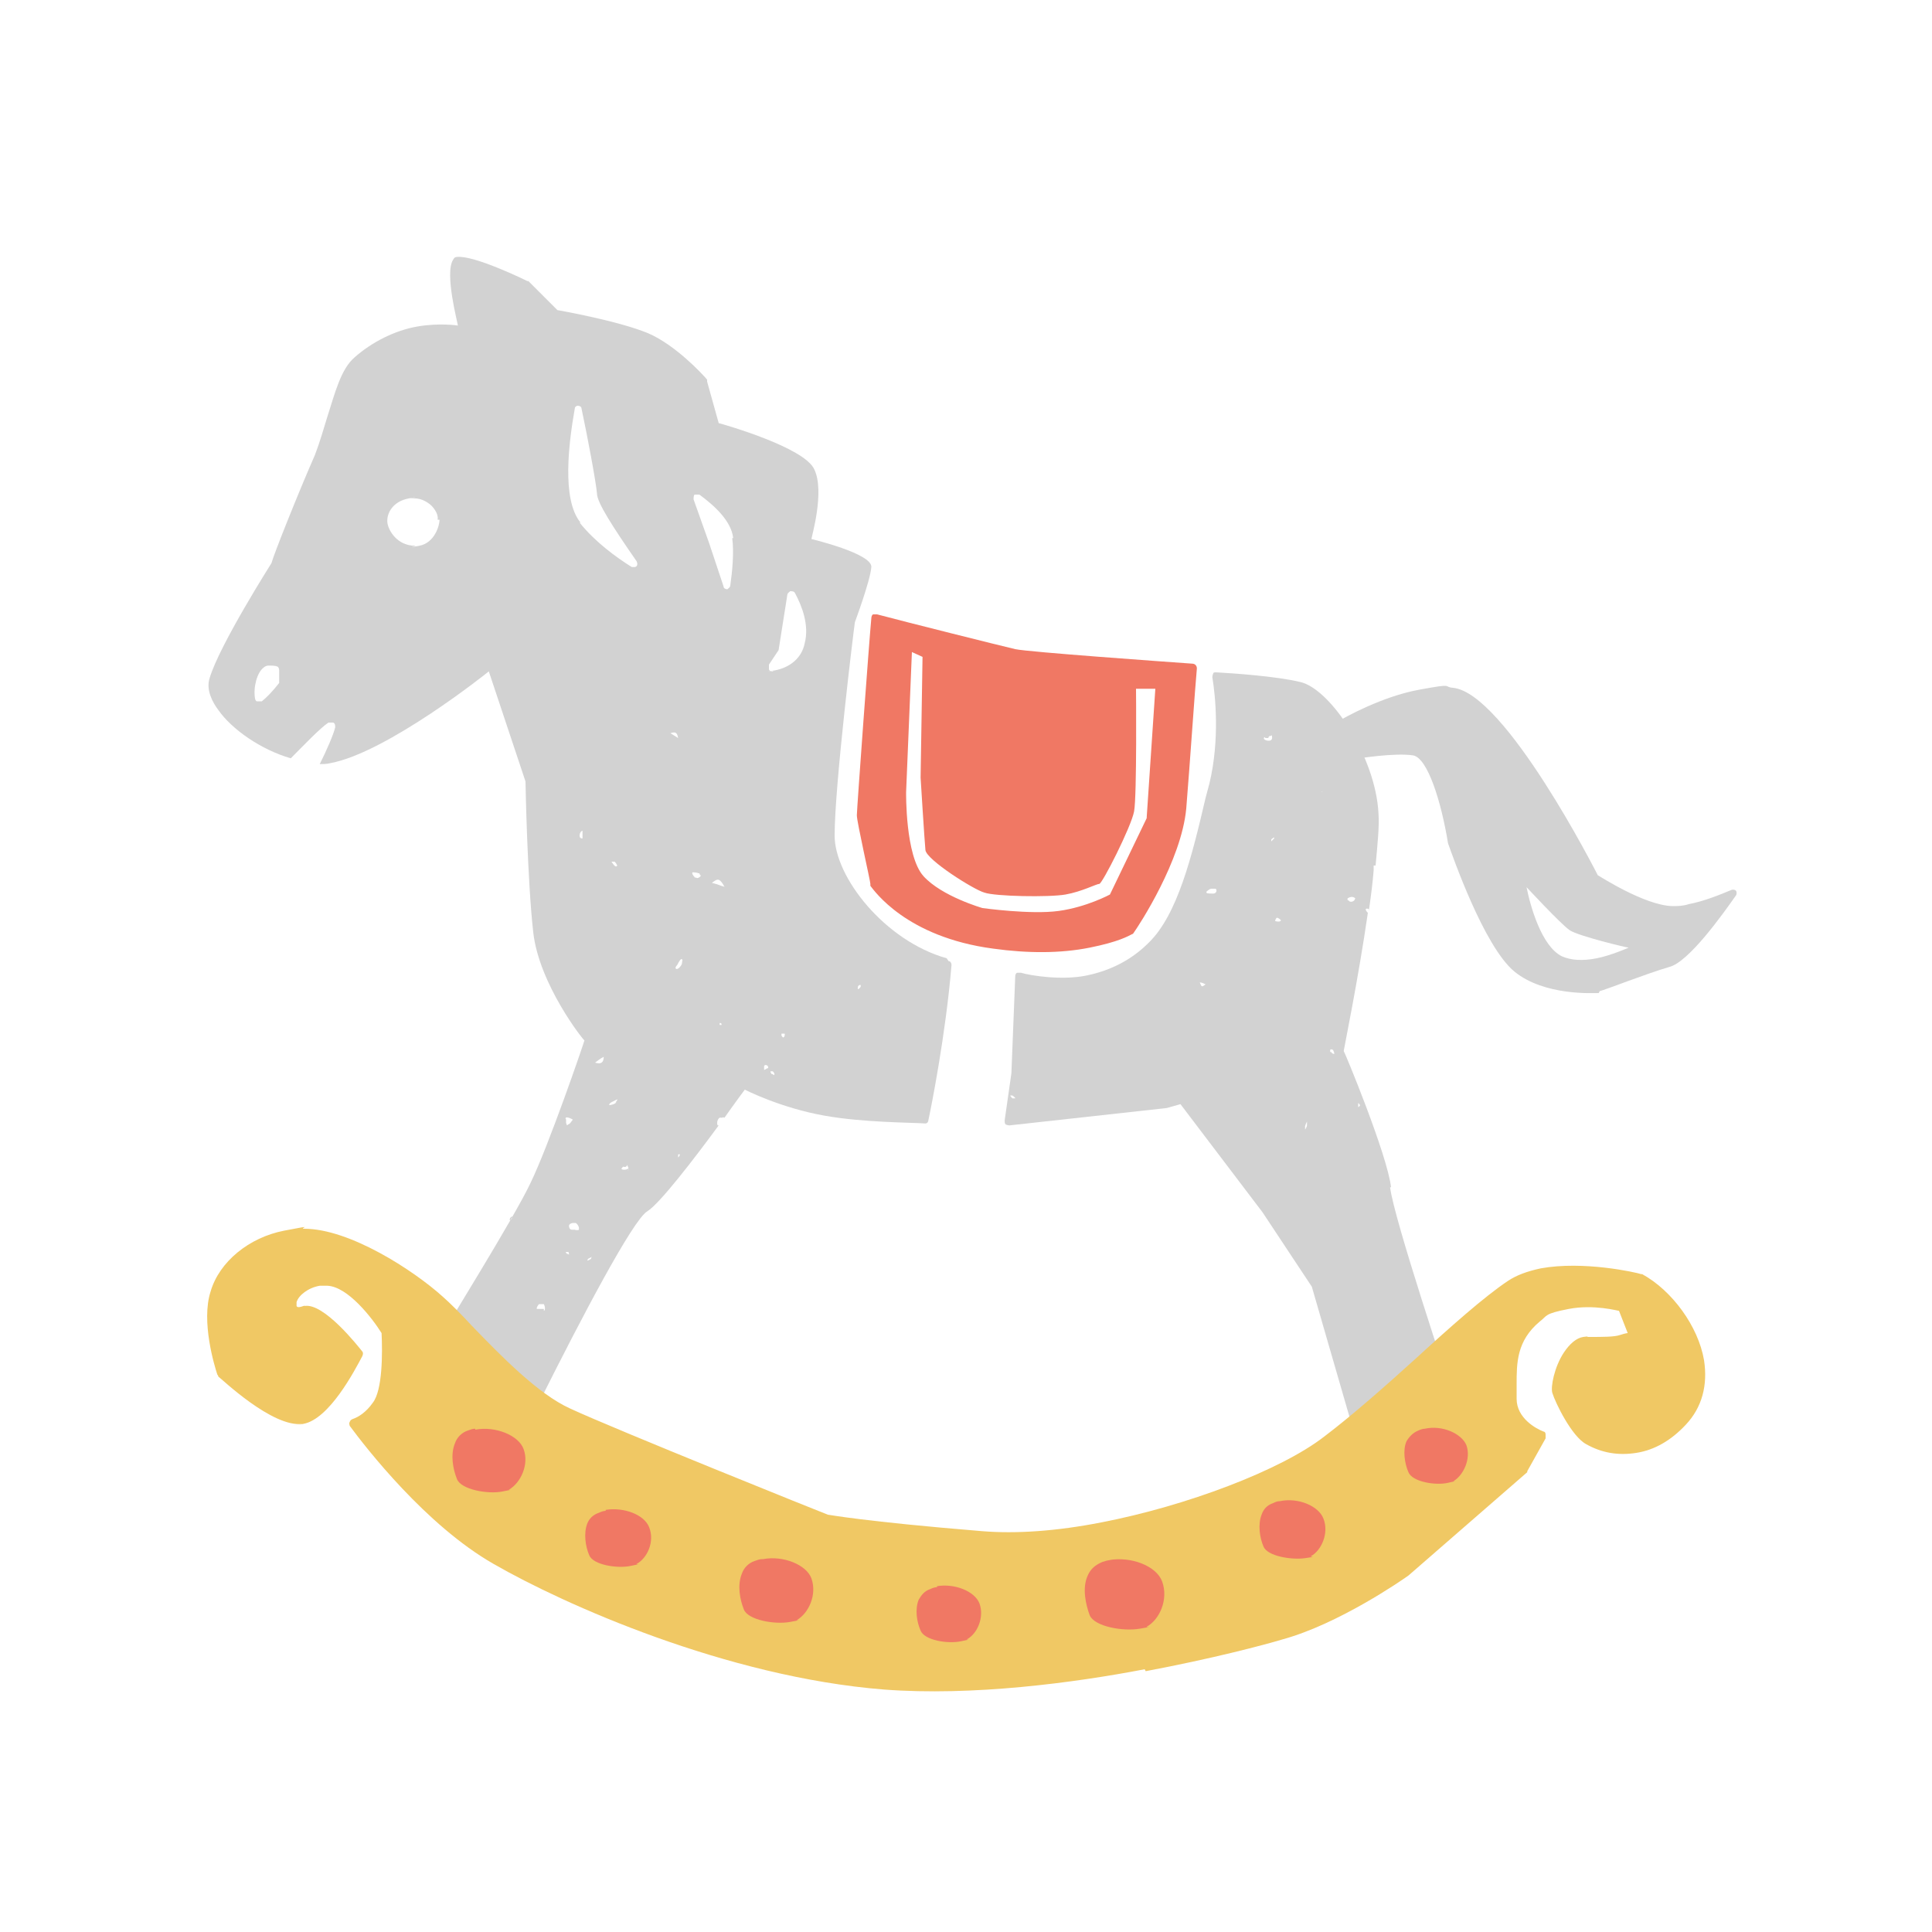 <?xml version="1.0" encoding="UTF-8"?>
<svg data-bbox="21.445 26.589 158.33 148.497" viewBox="0 0 200 200" height="200" width="200" xmlns="http://www.w3.org/2000/svg" data-type="color">
    <g>
        <path d="M144 122.9c-.4-3.4-4.8-14-4.9-14.1 0-.1 1.5-7.4 2.5-14.3 0 0-.3-.3-.2-.4s.2 0 .3 0v.2c.2-1.4.4-2.9.5-4.2v-.5h.2c.2-2.2.4-4.1.3-5.4-.3-5.9-5-12.9-8.1-13.6-2.5-.6-6.9-.9-8.7-1h-.1s-.2 0-.2.1c0 0-.1.2-.1.4.3 1.8.8 6.4-.3 11l-.4 1.5c-1.4 6-2.9 12.1-5.9 15-1.8 1.8-4 2.9-6.5 3.4s-5.7 0-6.7-.3h-.4c-.1 0-.2.2-.2.3l-.4 10.1-.7 4.9c0 .1 0 .3.1.4 0 0 .2.1.4.1l16.3-1.8 1.4-.4 8.5 11.2 5.1 7.7 4.6 15.9c0 .1.1.2.2.3h.3c.1 0 0 0 0 0l9.5-3.8c.2 0 .3-.3.2-.5-.6-1.9-6.3-18.9-6.7-22.2Zm-4.5-29.7V93c.3-.2.6-.2.8 0l-.1.2c-.2.2-.5.2-.6 0Zm-2.6-11.3s0 .1-.1.1c0 0 .1-.1.2-.1Zm-32.1 31.8s-.3-.3-.2-.3h.2s.3.2.3.3h-.2Zm19.4-12c.2 0 .4.1.6.2-.4.3-.4.3-.6-.2m1.3-9.2c-.4 0-.7 0-.6-.2 0 0 .3-.3.5-.3h.4c.2 0 .2.5-.2.5Zm9.8 24c0 .1-.2.5-.2.4v-.3c0-.1.2-.5.2-.5v.3Zm-2.9-21.1c-.1 0-.4 0-.4-.1 0 0 .1-.3.2-.3s.4.2.4.3c0 0-.1.1-.2.1m-.6-8.5-.2.2v-.2s.2-.2.3-.2v.1Zm-.8-10.5h.3c0-.1.1-.2.1-.2.2 0 .3-.1.2-.2 0 0 .2.4 0 .6s-1 0-.7-.3Zm7.1 32.7s-.2 0-.3-.2h-.1v-.2c0-.1.2-.1.3 0 0 0 .2.4.1.4m2.7 5.3s-.1.2-.2.2v-.4s.1 0 .1.1Z" fill="#d2d2d2" data-color="1"/>
        <path d="M165.5 102.8c-.6 0-5.6.3-8.7-2.2-3.2-2.6-6.5-12.2-6.9-13.3-.7-4.3-2.1-8.8-3.6-9.1-1.9-.3-5.7.3-6.9.5-.2 0-.4 0-.5-.3l-.8-3.1c0-.2 0-.4.2-.5 1-.6 4.8-2.7 8.6-3.4s2.4-.3 3.5-.2c5.4.5 14.9 19.2 15 19.4.2.1 4.8 3.1 7.7 3.2.5 0 1.1 0 1.7-.2 1.6-.3 3.3-1 4.5-1.5.2 0 .3 0 .4.1s.1.4 0 .5c-1.4 2-4.9 6.9-6.9 7.4-2.4.7-6.7 2.4-7.2 2.5ZM158 91.7c.4 2.1 1.6 6.3 3.7 7.3.9.4 2.1.5 3.6.2s3.3-1.1 3.3-1.1c-.2 0-5.2-1.2-6.1-1.8s-4.6-4.6-4.6-4.6v-.4.4Z" fill="#d2d2d2" data-color="1"/>
        <path d="M98 99.2c-6.4-1.8-11.6-8.4-11.6-12.7 0-5.2 2-21.5 2.1-22.1 0 0 1.6-4.3 1.7-5.7S84 55.8 84 55.8c0-.2 1.4-4.9.3-7.2-1-2.3-9.5-4.7-9.9-4.8l-1.2-4.3v-.2c-.5-.6-3.3-3.6-6.1-4.8-3.1-1.3-9.4-2.4-9.4-2.4l-3-3h-.1c-.2-.1-5.5-2.7-7.3-2.5-.2 0-.3.1-.4.3-.9 1.4.5 6.6.5 6.8 0 0-1.9-.3-4.2.1s-4.7 1.6-6.5 3.2c-1.4 1.2-2 3.6-2.8 6.1-.4 1.3-.8 2.7-1.3 4-1.8 4.1-4.3 10.4-4.5 11.2 0 0-5.4 8.5-6.4 11.9-.4 1.2.3 2.5.9 3.3 1.4 2 4.4 4.1 7.5 5 1.3-1.3 3-3.1 3.9-3.7h.5c.2.1.2.3.2.5-.2.8-.9 2.4-1.6 3.8.3 0 .7 0 1.1-.1 5.9-1.1 16.3-9.4 16.4-9.5l3.8 11.4c0 .4.2 10.3.8 15.6.6 5.4 5.2 11.2 5.3 11.2-.1.4-3.7 10.9-5.6 14.8-1.7 3.6-8.7 14.8-10 17.1v.3c0 .1.1.2.2.3l10.2 5h.3c.1 0 .2-.1.3-.2 4.2-8.4 9.6-18.7 11.1-19.6 1.3-.8 4.9-5.5 7.4-8.9h-.1c-.1-.1-.1-.6.2-.8h.3c0-.1.1 0 .2 0 1.2-1.7 2.1-2.9 2.1-2.9s3.7 1.9 8.3 2.7c3.9.7 8.9.7 10.4.8.2 0 .3-.2.3-.3.3-1.4 1.8-8.9 2.4-16.1 0-.2-.1-.4-.3-.4ZM28.9 70.4v.3c-.7.9-1.4 1.6-1.8 1.9h-.5c-.1 0-.2-.2-.2-.3-.2-1.1.2-2.7.9-3.2.1-.1.3-.2.5-.2.3 0 .7 0 .9.1.1 0 .2.2.2.4v1.1Zm16.6-16.6c0 .6-.5 2.4-2.1 2.7s-.2 0-.4 0c-1.9 0-2.8-1.6-2.9-2.4-.1-1 .6-2.2 2.2-2.5s.1 0 .2 0c1-.1 1.6.3 2 .6.6.5.9 1.2.8 1.6Zm7.5 72.3s-.1.2-.2.2 0-.1 0-.2l.2-.2zm3.3 9.4h-.7c-.1 0 0-.3.2-.5h.5c.2.4.1.7 0 .7Zm2.5-5.7h-.1s-.2-.2-.1-.2h.2c.1 0 .1.2.1.3Zm1.2-2.5s-.3.1-.5 0h-.3c-.2 0-.3-.2-.3-.4s.3-.3.4-.3h.3c.3.2.4.6.3.7Zm1.2 3s-.3.2-.4.2c0 0 0-.1.1-.2l.4-.2-.1.1Zm-2.2-14s-.2.1-.3.2c0 0-.1-.2-.1-.3v-.3c-.2-.3.2-.3.7 0zm2.6-6.3c.3-.2.5-.4.9-.6q0 .9-.9.6m3.5 10.9c-.2.3-1 .2-.7 0 0 0 .1-.2.2-.1h.1c.2 0 .2-.2.2-.2s.3.4.1.6Zm-1.3-6.8c-.1.2-.6.3-.7.3s0-.2.2-.3l.6-.3s0 .2-.2.3Zm-3.5-27.5v.2q-.3 0-.3-.3c0-.3.2-.5.3-.5v.5Zm3.5 3.1s-.1 0-.2-.1-.3-.4-.3-.4h.3c.1 0 .3.4.3.4Zm6.4 30.2v-.4h.2s-.1.3-.2.3Zm.4-20.2c0 .2-.4.7-.6.6s.1-.4.1-.4c.2-.4.4-.7.5-.6s0 .2 0 .4M60.1 54.1c-2-2.4-1.2-8.4-.6-11.8 0-.2.2-.3.3-.3.2 0 .4.1.4.3.6 2.8 1.5 7.6 1.6 8.8 0 .9 1.6 3.4 4.1 7 .1.2.1.4 0 .5 0 0-.1.1-.2.1h-.3c-1.6-1-3.8-2.6-5.4-4.6Zm14.6 52h-.2v-.2c.1 0 .2 0 .2.2M72 90.9q-.45-.45-.3-.6s.4 0 .6.1h.1c0 .1.1.2.1.2.2 0-.3.5-.5.2Zm-1.8-14.5c-.3-.2-.5-.3-.8-.5.6-.2.7 0 .8.5m3.5 15c.6-.5.8-.5 1.3.4-.4-.1-.8-.3-1.3-.4m5.4 19.4v-.4c0-.2.3-.2.4 0s-.1.2-.1.2c-.2.1-.3.2-.4.2Zm.9.4h-.1c-.1-.1-.2-.3-.1-.3h.2s.3.3.1.4Zm1.1-3.8s-.1 0-.2-.2v-.2h.3c.1 0 0 .3 0 .3Zm-5.3-51.7c.2 1.5 0 3.5-.2 4.9 0 .2-.2.3-.3.4-.2 0-.4-.1-.4-.3l-1.5-4.5-1.6-4.5c0-.2 0-.4.1-.5h.5c1.5 1.1 3.3 2.7 3.5 4.5ZM80 69.5c-.2 0-.3 0-.4-.2v-.5l1-1.5.9-5.7c0-.2.2-.3.3-.4.2 0 .4 0 .5.2.7 1.3 1.5 3.3 1 5.2-.3 1.5-1.5 2.5-3.1 2.8s-.1 0-.1 0Zm9.1 32.6c0 .1-.2.3-.3.3v-.2c0-.2.3-.3.3-.2v.2Z" fill="#d2d2d2" data-color="1"/>
        <path d="M118.5 172.8c-7.3 1.4-17.8 2.8-27 2.1-16.3-1.3-33.1-8.8-40.4-13-7-4-13.2-12-14.9-14.3 0-.1-.1-.2 0-.4s.1-.2.3-.3c.6-.2 1.4-.7 2.1-1.7 1-1.3 1-5.1.9-7.2-1-1.6-3.5-4.8-5.6-4.9h-.8c-1.2.2-2.2 1-2.4 1.7v.4c.1.2.4.1.7 0s.1 0 .1 0c2-.4 5.6 4.2 6 4.7.1.1.1.3 0 .5-.8 1.5-3.4 6.5-6.1 7s0 0-.1 0c-3.1.4-8.4-4.7-8.7-4.9 0 0 0-.1-.1-.2-.3-.9-1.7-5.5-.7-8.6.9-3.1 4-5.6 7.6-6.3s1.4-.2 2.1-.2c4.7 0 11.3 4.3 14.3 7 .8.7 1.9 1.8 3.1 3.1 3 3.1 6.8 7 10.1 8.5 4.5 2.1 26.4 10.9 26.7 11 .1 0 3.7.7 15.9 1.7 3.6.3 7.8 0 12.4-.9 8.8-1.7 18.6-5.4 23.1-8.9 2.9-2.2 6.3-5.2 9.5-8.1 3.6-3.3 7.1-6.4 9.5-8 .9-.6 2-1 3.4-1.3 4.4-.8 9.8.4 10.4.6h.1c3.1 1.7 5.8 5.4 6.4 8.9.4 2.6-.2 4.9-1.9 6.7-1.5 1.6-3.2 2.6-5.1 2.9s-3.6 0-5.2-.9c-1.5-.8-3.2-4.3-3.5-5.3-.2-.6.2-2.7 1.2-4.2.6-.9 1.3-1.5 2-1.6s.3 0 .5 0c1.6 0 2.7 0 3.3-.2s.8-.2.8-.2l-.9-2.3c-.1 0-2.6-.7-5.2-.2s-2.2.7-3 1.3c-2.4 2-2.4 4.3-2.4 6.5v1.5c0 2 2 3.1 2.8 3.4.1 0 .2.1.2.3v.4l-1.9 3.4v.1l-12.3 10.7c-.7.5-7.2 5-13 6.6-2 .6-7.3 2-14.2 3.3Z" fill="#f0c864" data-color="2"/>
        <path d="M123.4 68.7c-2.8-.2-16.9-1.2-18.3-1.5-1.3-.3-11.3-2.8-14.3-3.6h-.4c-.1 0-.2.2-.2.4-.2 2-1.5 19.8-1.5 20.4 0 .7 1.4 6.8 1.4 7.1v.2c.4.5 3.7 5.3 12.7 6.5 3.6.5 7 .5 10-.1s4-1.2 4.4-1.4c0 0 .1 0 .2-.2.5-.7 4.9-7.4 5.4-12.8.4-4.9.9-12.4 1.1-14.5 0-.3-.2-.5-.5-.5m-4.6 15.8-3.9 8.1s-2.4 1.3-5.3 1.7-7.9-.3-7.9-.3-4.2-1.2-6.1-3.3-1.8-8.7-1.8-8.7l.6-14.5 1.1.5-.2 12.5s.4 6.5.5 7.5 5 4.1 6.1 4.4c1.1.4 6.7.5 8.4.2s3.2-1.1 3.5-1.1 3.3-5.9 3.6-7.5.2-12.7.2-12.7h2l-.9 13.4Z" fill="#f07864" data-color="3"/>
        <path d="M115 161.5c-.3 0-.6.1-.9.2-.7.3-1.2.7-1.5 1.4-.6 1.3-.2 3 .2 4.1.5 1.2 3.5 1.7 5.2 1.4s.6-.1.7-.2c1.3-.7 2.3-2.8 1.6-4.7-.6-1.6-3.2-2.6-5.5-2.2Z" fill="#f07864" data-color="3"/>
        <path d="M97 164.3c-.2 0-.5.1-.7.2-.6.2-.9.6-1.2 1.1-.4 1-.2 2.3.2 3.2.4 1 2.8 1.4 4.2 1.1s.4-.1.6-.2c1.1-.6 1.8-2.3 1.3-3.7-.5-1.3-2.6-2.1-4.4-1.8Z" fill="#f07864" data-color="3"/>
        <path d="M132.5 155.4c-.3 0-.5.1-.7.2q-.9.3-1.2 1.2c-.4 1-.2 2.4.2 3.3.4 1 2.9 1.4 4.3 1.2s.5-.1.6-.2c1.1-.6 1.9-2.4 1.3-3.9-.5-1.3-2.6-2.2-4.5-1.8" fill="#f07864" data-color="3"/>
        <path d="M78.9 161.4c-.3 0-.5.1-.8.2-.6.2-1.1.7-1.3 1.3-.5 1.2-.2 2.7.2 3.7.4 1.1 3.2 1.6 4.8 1.3s.5-.1.7-.2c1.2-.7 2.1-2.6 1.5-4.3-.5-1.4-2.9-2.4-5-2Z" fill="#f07864" data-color="3"/>
        <path d="M147.5 147.9c-.2 0-.5.1-.7.2-.5.2-.9.6-1.2 1.1-.4.9-.2 2.3.2 3.2.4 1 2.8 1.4 4.1 1.1s.4-.1.6-.2c1-.6 1.8-2.3 1.3-3.7-.5-1.2-2.5-2.1-4.3-1.7" fill="#f07864" data-color="3"/>
        <path d="M62.7 156.4c-.2 0-.5.1-.7.2-.6.2-1 .6-1.2 1.1-.4 1-.2 2.4.2 3.3.4 1 2.9 1.4 4.3 1.1s.5-.1.6-.2c1.1-.6 1.9-2.3 1.3-3.8-.5-1.3-2.6-2.1-4.5-1.8Z" fill="#f07864" data-color="3"/>
        <path d="M49.2 147.9c-.3 0-.5.1-.8.2-.6.2-1.1.7-1.3 1.3-.5 1.2-.2 2.7.2 3.7.4 1.1 3.2 1.6 4.7 1.3s.5-.1.7-.2c1.2-.7 2.1-2.6 1.5-4.2-.5-1.4-2.9-2.4-5-2Z" fill="#f07864" data-color="3"/>
    </g>
</svg>
